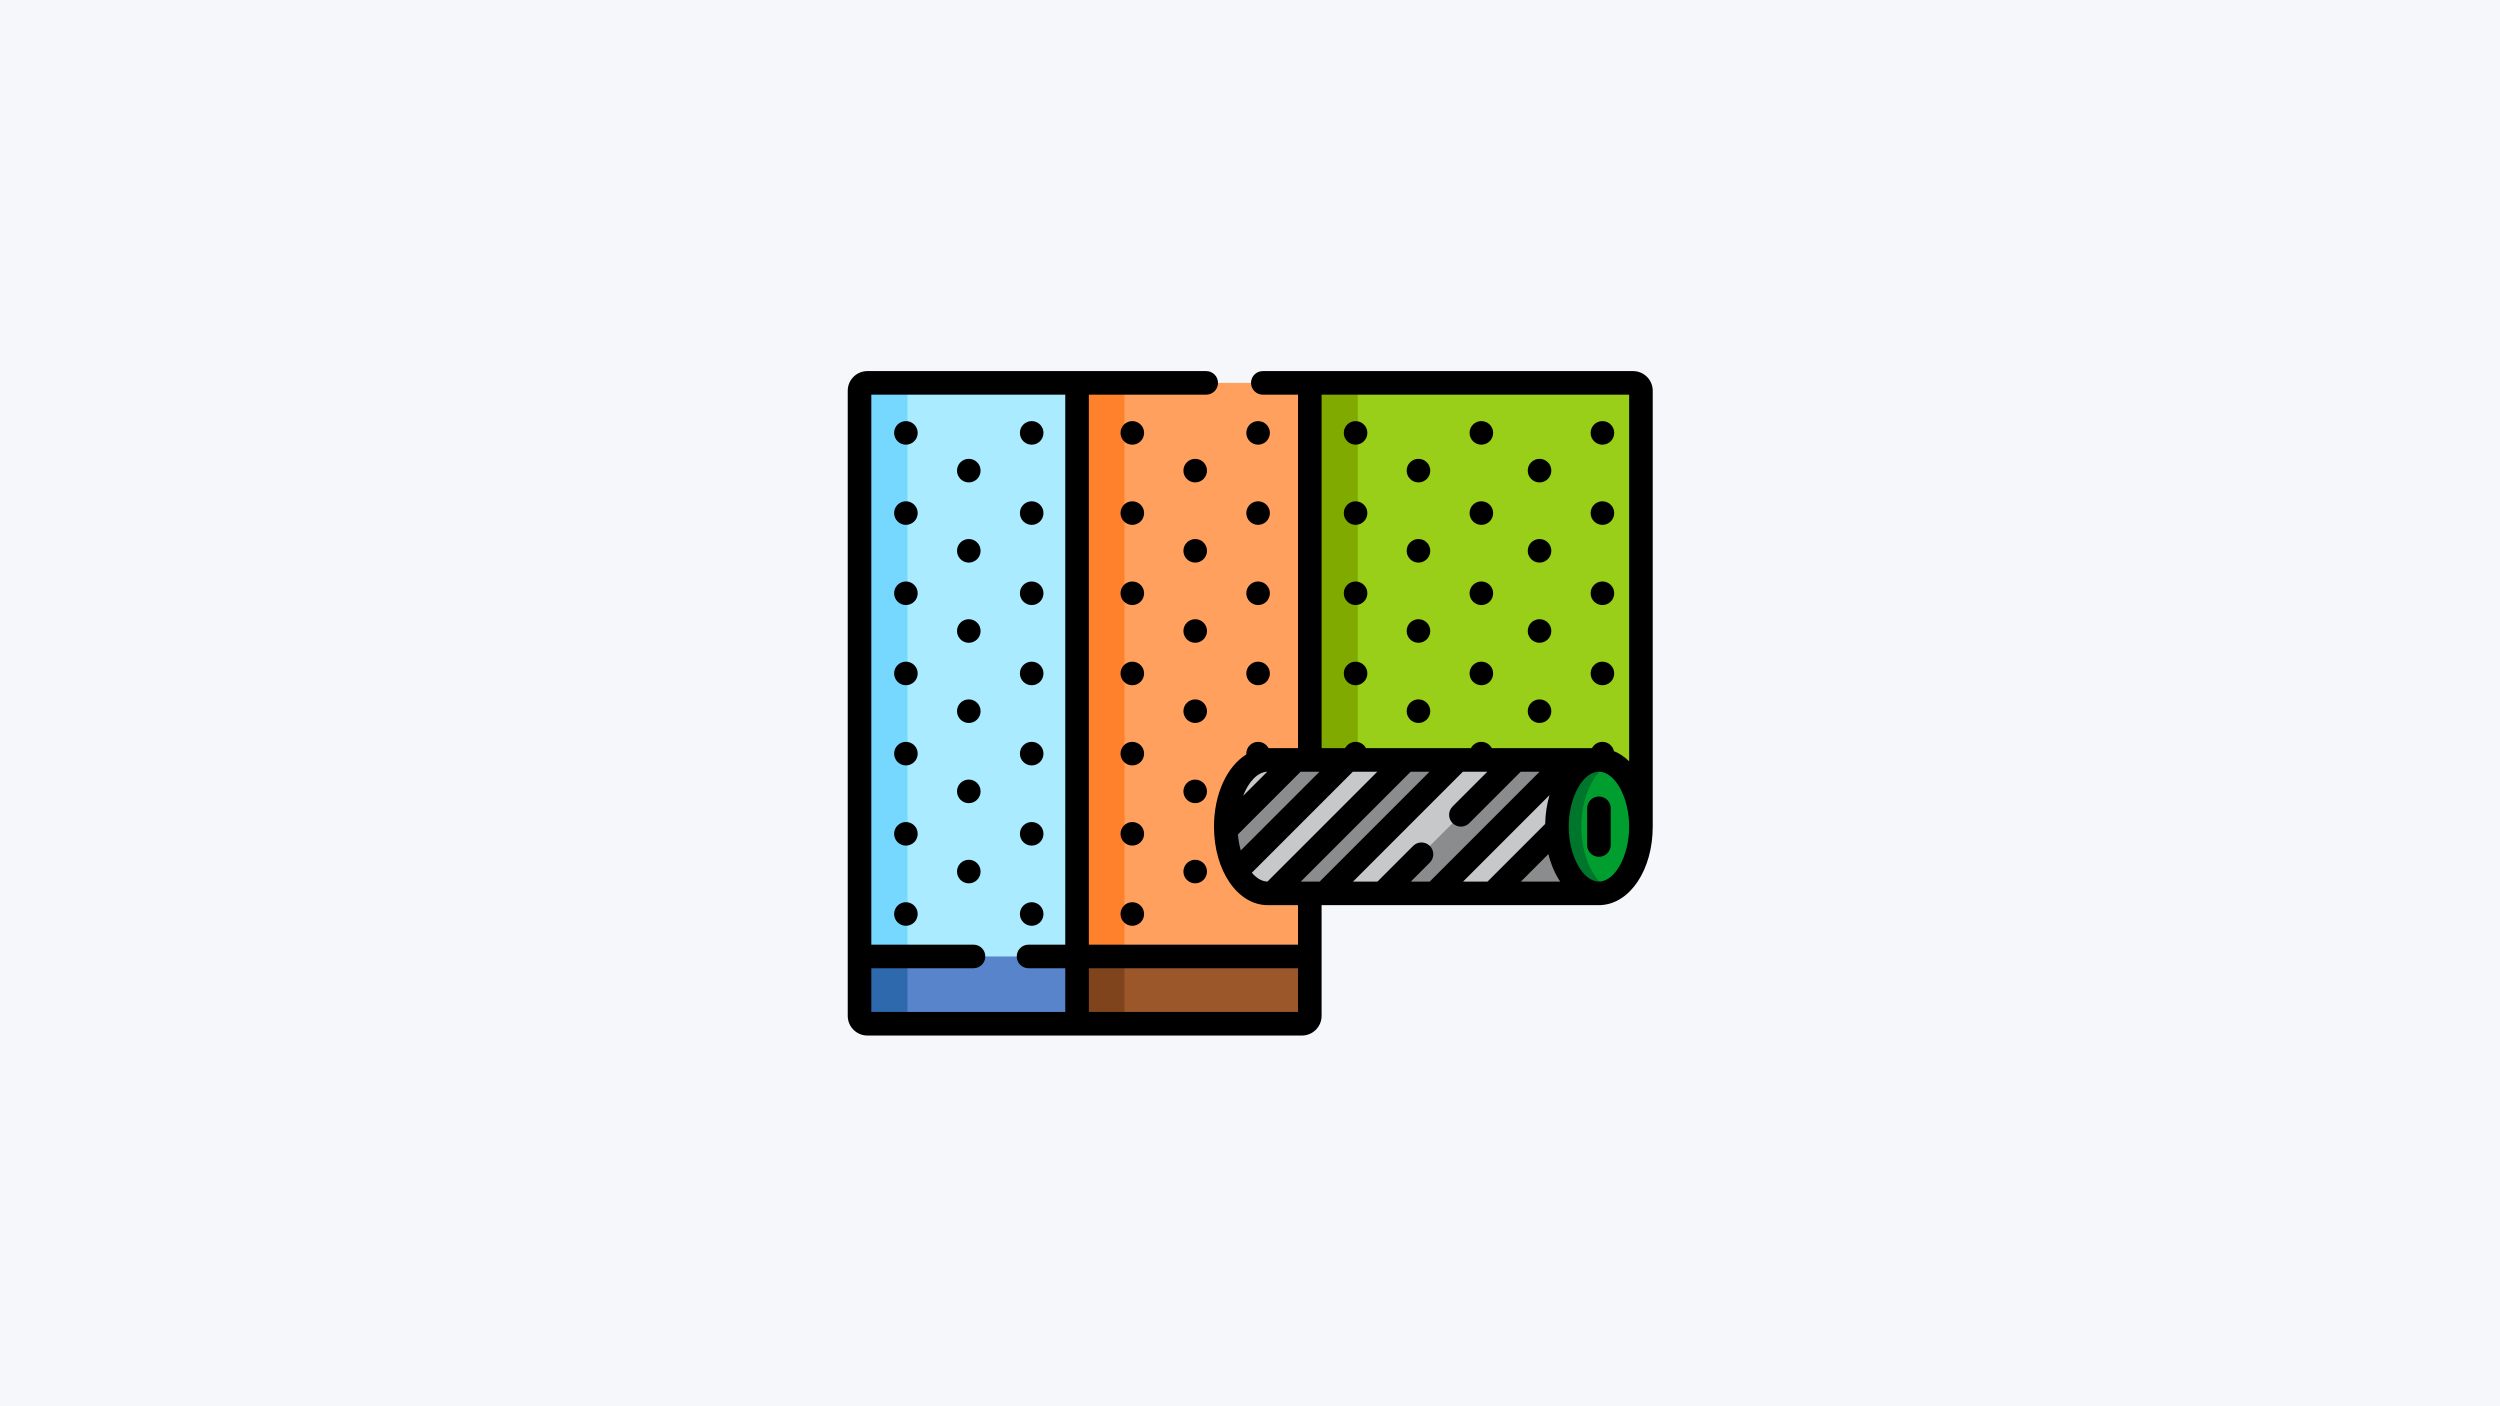 <?xml version="1.0" encoding="UTF-8" standalone="no"?>
<svg
   viewBox="0 -45 1280 720"
   version="1.1"
   id="svg77"
   sodipodi:docname="kalkulyator-oboev.svg"
   width="1280"
   height="720"
   inkscape:version="1.3.2 (091e20e, 2023-11-25, custom)"
   xmlns:inkscape="http://www.inkscape.org/namespaces/inkscape"
   xmlns:sodipodi="http://sodipodi.sourceforge.net/DTD/sodipodi-0.dtd"
   xmlns="http://www.w3.org/2000/svg"
   xmlns:svg="http://www.w3.org/2000/svg">
  <rect x="0" y="-45" width="1280" height="720" fill="#333333" stroke="none"/>
  <defs
     id="defs77" />
  <sodipodi:namedview
     id="namedview77"
     pagecolor="#505050"
     bordercolor="#ffffff"
     borderopacity="1"
     inkscape:showpageshadow="0"
     inkscape:pageopacity="0"
     inkscape:pagecheckerboard="1"
     inkscape:deskcolor="#505050"
     inkscape:zoom="0.56692839"
     inkscape:cx="836.96638"
     inkscape:cy="134.93768"
     inkscape:window-width="1920"
     inkscape:window-height="1017"
     inkscape:window-x="-8"
     inkscape:window-y="-8"
     inkscape:window-maximized="1"
     inkscape:current-layer="svg77" />
  <rect
     style="fill:#f5f7fa;stroke-width:3.528;stroke-linecap:round;stroke-linejoin:round;paint-order:markers fill stroke;fill-opacity:1"
     id="rect77"
     width="1590.985"
     height="894.929"
     x="-539.493"
     y="-236.162"
     transform="matrix(0.805,0,0,0.805,434.04,145)" />
  <g
     id="g77"
     transform="matrix(0.805,0,0,0.805,434.04,145)">
    <path
       d="M 499.5,7.5 H 293.887 v 239.805 h 184.418 v 0.019 c 14.438,0.445 26.062,19.059 26.188,42.043 H 504.5 V 12.5 c 0,-2.75 -2.25,-5 -5,-5 z m 0,0"
       fill="#99ce19"
       id="path1" />
    <path
       d="M 145.855,18.305 V 7.5 H 12.5 c -2.75,0 -5,2.25 -5,5 v 361 h 138.355 z m 0,0"
       fill="#abebff"
       id="path2" />
    <path
       d="M 145.855,373.305 V 7.5 H 12.5 c -2.75,0 -5,2.25 -5,5 v 360.805 z m 0,0"
       fill="#abebff"
       id="path3" />
    <path
       d="m 38,12.5 c 0,-2.75 2.25,-5 5,-5 H 12.5 c -2.75,0 -5,2.25 -5,5 v 361 H 38 Z m 0,0"
       fill="#76d8ff"
       id="path4" />
    <path
       d="M 145.855,372.305 H 7.5 v 37.801 c 0,2.75 2.25,5 5,5 h 133.355 z m 0,0"
       fill="#5884cc"
       id="path5" />
    <path
       d="M 38,410.105 V 372.305 H 7.5 v 37.801 c 0,2.75 2.25,5 5,5 H 43 c -2.75,0 -5,-2.25 -5,-5 z m 0,0"
       fill="#2d69ac"
       id="path6" />
    <path
       d="m 267.164,247.305 h 26.723 V 7.5 H 145.855 v 364.805 h 148.031 v -40.129 c -16.23,0 -26.684,0 -26.723,0 -14.754,0 -26.719,-18.996 -26.719,-42.438 0.004,-23.438 11.965,-42.434 26.719,-42.434 z m 0,0"
       fill="#ffa05f"
       id="path7" />
    <path
       d="M 145.855,7.5 H 176 v 364.805 h -30.145 z m 0,0"
       fill="#ff812c"
       id="path8" />
    <path
       d="m 293.887,7.5 v 239.805 h 30.5 V 12.5 c 0,-2.75 2.25,-5 5,-5 z m 0,0"
       fill="#81aa00"
       id="path9" />
    <path
       d="m 451.062,289.738 c 0,-23.438 11.961,-42.434 26.719,-42.434 -11.492,0 -210.441,0 -210.617,0 -14.754,0 -26.715,18.996 -26.715,42.434 0,23.441 11.961,42.438 26.715,42.438 h 210.617 c -14.758,0 -26.719,-18.996 -26.719,-42.438 z m 0,0"
       fill="#8a8c8e"
       id="path10" />
    <g
       fill="#c7c8ca"
       id="g14">
      <path
         d="m 340.051,332.176 84.875,-84.871 c -11.43,0 -23.945,0 -36.773,0 l -84.871,84.871 z m 0,0"
         id="path11" />
      <path
         d="m 318.164,247.305 -70.844,70.844 c 4.891,8.613 11.969,14.027 19.844,14.027 h 2.898 l 84.871,-84.871 c -12.887,0 -25.41,0 -36.77,0 z m 0,0"
         id="path12" />
      <path
         d="m 267.164,247.305 c -14.754,0 -26.715,18.996 -26.715,42.434 0,0.68 0.012,1.355 0.031,2.027 l 44.461,-44.461 c -11.02,0 -17.746,0 -17.777,0 z m 0,0"
         id="path13" />
      <path
         d="m 451.062,289.738 c 0,-23.438 11.961,-42.434 26.719,-42.434 -1.902,0 -9.039,0 -19.637,0 l -84.875,84.871 h 36.77 l 41.043,-41.043 c -0.008,-0.461 -0.019,-0.926 -0.019,-1.395 z m 0,0"
         id="path14" />
    </g>
    <path
       d="m 504.5,289.738 c 0,-23.438 -11.961,-42.438 -26.719,-42.438 -14.758,0 -26.719,19 -26.719,42.438 0,23.438 11.961,42.438 26.719,42.438 14.758,0 26.719,-19 26.719,-42.438 z m 0,0"
       fill="#009e2f"
       id="path15" />
    <path
       d="m 466.562,289.738 c 0,-19.156 7.992,-35.34 18.969,-40.617 -2.453,-1.18 -5.055,-1.82 -7.75,-1.82 -14.758,0 -26.719,19 -26.719,42.438 0,23.438 11.961,42.438 26.719,42.438 2.695,0 5.297,-0.641 7.75,-1.82 -10.977,-5.273 -18.969,-21.461 -18.969,-40.617 z m 0,0"
       fill="#00752c"
       id="path16" />
    <path
       d="m 145.855,372.305 v 42.801 h 143.031 c 2.75,0 5,-2.25 5,-5 v -37.801 z m 0,0"
       fill="#9b5729"
       id="path17" />
    <path
       d="M 145.855,372.305 H 176 v 42.801 h -30.145 z m 0,0"
       fill="#7f441c"
       id="path18" />
    <path
       d="M 512,12.5 C 512,5.605 506.395,0 499.5,0 H 264 c -4.145,0 -7.5,3.359 -7.5,7.5 0,4.141 3.355,7.5 7.5,7.5 h 22.387 v 224.805 h -18.754 c -1.262,-2.379 -3.754,-4 -6.633,-4 -4.145,0 -7.5,3.355 -7.5,7.5 0,0.164 0.016,0.328 0.023,0.492 -12.211,7.551 -20.574,25.059 -20.574,45.941 0,28.004 15.027,49.941 34.215,49.941 h 19.223 v 25.125 H 153.355 V 15 H 228 c 4.145,0 7.5,-3.359 7.5,-7.5 C 235.5,3.359 232.145,0 228,0 H 12.5 C 5.605,0 0,5.605 0,12.5 v 397.605 c 0,6.891 5.605,12.5 12.5,12.5 h 276.387 c 6.895,0 12.5,-5.609 12.5,-12.5 v -70.43 h 176.918 c 0.281,0 0.559,-0.019 0.832,-0.047 C 497.672,338.621 512,317.078 512,289.738 c 0,-0.094 -0.004,-0.184 -0.004,-0.277 0,-0.031 0.004,-0.062 0.004,-0.094 z M 138.355,364.805 H 115 c -4.145,0 -7.5,3.355 -7.5,7.5 0,4.141 3.355,7.5 7.5,7.5 h 23.355 v 27.801 H 15 v -27.801 h 65 c 4.145,0 7.5,-3.359 7.5,-7.5 0,-4.145 -3.355,-7.5 -7.5,-7.5 H 15 V 15 h 123.355 z m 148.031,42.801 H 153.355 v -27.801 h 133.031 z m -19.57,-152.785 -15.355,15.359 c 3.477,-8.977 9.172,-15.137 15.355,-15.359 z m -18.652,39.871 39.887,-39.887 h 12.008 l -50.066,50.066 c -0.895,-3.184 -1.523,-6.613 -1.828,-10.18 z m 18.801,29.977 c -3.586,-0.078 -7.012,-2.152 -9.941,-5.617 l 64.246,-64.246 h 15.559 z m 33.211,0.008 h -12.008 l 69.871,-69.871 h 12.008 z m 57.98,0 12.07,-12.07 c 2.93,-2.93 2.93,-7.676 0,-10.605 -2.926,-2.93 -7.676,-2.93 -10.609,0 l -22.676,22.676 h -15.555 l 69.871,-69.871 h 15.559 l -22.121,22.121 c -2.93,2.926 -2.93,7.676 0,10.605 2.93,2.93 7.676,2.93 10.605,0 l 32.73,-32.727 h 12.004 l -69.871,69.875 h -12.008 z m 33.223,0 54.953,-54.953 c -1.641,5.609 -2.598,11.777 -2.742,18.297 l -36.656,36.656 z m 36.77,0 17.484,-17.484 c 1.648,6.633 4.219,12.559 7.496,17.484 z m 49.633,0 c -10.238,0 -19.219,-16.324 -19.219,-34.938 0,-18.609 8.977,-34.934 19.219,-34.934 10.238,0 19.219,16.324 19.219,34.934 0,18.613 -8.98,34.938 -19.219,34.938 z M 497,248.184 c -2.922,-2.848 -6.176,-5.047 -9.676,-6.473 -0.727,-3.375 -3.727,-5.906 -7.324,-5.906 -2.879,0 -5.371,1.621 -6.633,4 h -63.734 c -1.262,-2.379 -3.754,-4 -6.633,-4 -2.879,0 -5.371,1.621 -6.633,4 h -66.734 c -1.262,-2.379 -3.754,-4 -6.633,-4 -2.879,0 -5.371,1.621 -6.633,4 H 301.387 V 15 H 497 Z m 0,0"
       id="path19" />
    <path
       d="m 477.781,270.559 c -4.145,0 -7.5,3.355 -7.5,7.5 v 23.367 c 0,4.141 3.355,7.5 7.5,7.5 4.141,0 7.5,-3.359 7.5,-7.5 v -23.367 c 0,-4.145 -3.359,-7.5 -7.5,-7.5 z m 0,0"
       id="path20" />
    <path
       d="m 44.5,39.305 c 0,4.141 -3.359,7.5 -7.5,7.5 -4.141,0 -7.5,-3.359 -7.5,-7.5 0,-4.145 3.359,-7.5 7.5,-7.5 4.141,0 7.5,3.355 7.5,7.5 z m 0,0"
       id="path21" />
    <path
       d="m 44.5,90.305 c 0,4.141 -3.359,7.5 -7.5,7.5 -4.141,0 -7.5,-3.359 -7.5,-7.5 0,-4.145 3.359,-7.5 7.5,-7.5 4.141,0 7.5,3.355 7.5,7.5 z m 0,0"
       id="path22" />
    <path
       d="m 44.5,141.305 c 0,4.141 -3.359,7.5 -7.5,7.5 -4.141,0 -7.5,-3.359 -7.5,-7.5 0,-4.145 3.359,-7.5 7.5,-7.5 4.141,0 7.5,3.355 7.5,7.5 z m 0,0"
       id="path23" />
    <path
       d="m 44.5,192.305 c 0,4.141 -3.359,7.5 -7.5,7.5 -4.141,0 -7.5,-3.359 -7.5,-7.5 0,-4.145 3.359,-7.5 7.5,-7.5 4.141,0 7.5,3.355 7.5,7.5 z m 0,0"
       id="path24" />
    <path
       d="m 44.5,243.305 c 0,4.141 -3.359,7.5 -7.5,7.5 -4.141,0 -7.5,-3.359 -7.5,-7.5 0,-4.145 3.359,-7.5 7.5,-7.5 4.141,0 7.5,3.355 7.5,7.5 z m 0,0"
       id="path25" />
    <path
       d="m 44.5,294.305 c 0,4.141 -3.359,7.5 -7.5,7.5 -4.141,0 -7.5,-3.359 -7.5,-7.5 0,-4.145 3.359,-7.5 7.5,-7.5 4.141,0 7.5,3.355 7.5,7.5 z m 0,0"
       id="path26" />
    <path
       d="m 44.5,345.305 c 0,4.141 -3.359,7.5 -7.5,7.5 -4.141,0 -7.5,-3.359 -7.5,-7.5 0,-4.145 3.359,-7.5 7.5,-7.5 4.141,0 7.5,3.355 7.5,7.5 z m 0,0"
       id="path27" />
    <path
       d="m 124.5,39.305 c 0,4.141 -3.359,7.5 -7.5,7.5 -4.141,0 -7.5,-3.359 -7.5,-7.5 0,-4.145 3.359,-7.5 7.5,-7.5 4.141,0 7.5,3.355 7.5,7.5 z m 0,0"
       id="path28" />
    <path
       d="m 124.5,90.305 c 0,4.141 -3.359,7.5 -7.5,7.5 -4.141,0 -7.5,-3.359 -7.5,-7.5 0,-4.145 3.359,-7.5 7.5,-7.5 4.141,0 7.5,3.355 7.5,7.5 z m 0,0"
       id="path29" />
    <path
       d="m 124.5,141.305 c 0,4.141 -3.359,7.5 -7.5,7.5 -4.141,0 -7.5,-3.359 -7.5,-7.5 0,-4.145 3.359,-7.5 7.5,-7.5 4.141,0 7.5,3.355 7.5,7.5 z m 0,0"
       id="path30" />
    <path
       d="m 124.5,192.305 c 0,4.141 -3.359,7.5 -7.5,7.5 -4.141,0 -7.5,-3.359 -7.5,-7.5 0,-4.145 3.359,-7.5 7.5,-7.5 4.141,0 7.5,3.355 7.5,7.5 z m 0,0"
       id="path31" />
    <path
       d="m 124.5,243.305 c 0,4.141 -3.359,7.5 -7.5,7.5 -4.141,0 -7.5,-3.359 -7.5,-7.5 0,-4.145 3.359,-7.5 7.5,-7.5 4.141,0 7.5,3.355 7.5,7.5 z m 0,0"
       id="path32" />
    <path
       d="m 124.5,294.305 c 0,4.141 -3.359,7.5 -7.5,7.5 -4.141,0 -7.5,-3.359 -7.5,-7.5 0,-4.145 3.359,-7.5 7.5,-7.5 4.141,0 7.5,3.355 7.5,7.5 z m 0,0"
       id="path33" />
    <path
       d="m 124.5,345.305 c 0,4.141 -3.359,7.5 -7.5,7.5 -4.141,0 -7.5,-3.359 -7.5,-7.5 0,-4.145 3.359,-7.5 7.5,-7.5 4.141,0 7.5,3.355 7.5,7.5 z m 0,0"
       id="path34" />
    <path
       d="m 84.5,63.305 c 0,4.141 -3.359,7.5 -7.5,7.5 -4.141,0 -7.5,-3.359 -7.5,-7.5 0,-4.145 3.359,-7.5 7.5,-7.5 4.141,0 7.5,3.355 7.5,7.5 z m 0,0"
       id="path35" />
    <path
       d="m 84.5,114.305 c 0,4.141 -3.359,7.5 -7.5,7.5 -4.141,0 -7.5,-3.359 -7.5,-7.5 0,-4.145 3.359,-7.5 7.5,-7.5 4.141,0 7.5,3.355 7.5,7.5 z m 0,0"
       id="path36" />
    <path
       d="m 84.5,165.305 c 0,4.141 -3.359,7.5 -7.5,7.5 -4.141,0 -7.5,-3.359 -7.5,-7.5 0,-4.145 3.359,-7.5 7.5,-7.5 4.141,0 7.5,3.355 7.5,7.5 z m 0,0"
       id="path37" />
    <path
       d="m 84.5,216.305 c 0,4.141 -3.359,7.5 -7.5,7.5 -4.141,0 -7.5,-3.359 -7.5,-7.5 0,-4.145 3.359,-7.5 7.5,-7.5 4.141,0 7.5,3.355 7.5,7.5 z m 0,0"
       id="path38" />
    <path
       d="m 84.5,267.305 c 0,4.141 -3.359,7.5 -7.5,7.5 -4.141,0 -7.5,-3.359 -7.5,-7.5 0,-4.145 3.359,-7.5 7.5,-7.5 4.141,0 7.5,3.355 7.5,7.5 z m 0,0"
       id="path39" />
    <path
       d="m 84.5,318.305 c 0,4.141 -3.359,7.5 -7.5,7.5 -4.141,0 -7.5,-3.359 -7.5,-7.5 0,-4.145 3.359,-7.5 7.5,-7.5 4.141,0 7.5,3.355 7.5,7.5 z m 0,0"
       id="path40" />
    <path
       d="m 188.5,39.305 c 0,4.141 -3.359,7.5 -7.5,7.5 -4.141,0 -7.5,-3.359 -7.5,-7.5 0,-4.145 3.359,-7.5 7.5,-7.5 4.141,0 7.5,3.355 7.5,7.5 z m 0,0"
       id="path41" />
    <path
       d="m 188.5,90.305 c 0,4.141 -3.359,7.5 -7.5,7.5 -4.141,0 -7.5,-3.359 -7.5,-7.5 0,-4.145 3.359,-7.5 7.5,-7.5 4.141,0 7.5,3.355 7.5,7.5 z m 0,0"
       id="path42" />
    <path
       d="m 188.5,141.305 c 0,4.141 -3.359,7.5 -7.5,7.5 -4.141,0 -7.5,-3.359 -7.5,-7.5 0,-4.145 3.359,-7.5 7.5,-7.5 4.141,0 7.5,3.355 7.5,7.5 z m 0,0"
       id="path43" />
    <path
       d="m 188.5,192.305 c 0,4.141 -3.359,7.5 -7.5,7.5 -4.141,0 -7.5,-3.359 -7.5,-7.5 0,-4.145 3.359,-7.5 7.5,-7.5 4.141,0 7.5,3.355 7.5,7.5 z m 0,0"
       id="path44" />
    <path
       d="m 188.5,243.305 c 0,4.141 -3.359,7.5 -7.5,7.5 -4.141,0 -7.5,-3.359 -7.5,-7.5 0,-4.145 3.359,-7.5 7.5,-7.5 4.141,0 7.5,3.355 7.5,7.5 z m 0,0"
       id="path45" />
    <path
       d="m 188.5,294.305 c 0,4.141 -3.359,7.5 -7.5,7.5 -4.141,0 -7.5,-3.359 -7.5,-7.5 0,-4.145 3.359,-7.5 7.5,-7.5 4.141,0 7.5,3.355 7.5,7.5 z m 0,0"
       id="path46" />
    <path
       d="m 188.5,345.305 c 0,4.141 -3.359,7.5 -7.5,7.5 -4.141,0 -7.5,-3.359 -7.5,-7.5 0,-4.145 3.359,-7.5 7.5,-7.5 4.141,0 7.5,3.355 7.5,7.5 z m 0,0"
       id="path47" />
    <path
       d="m 268.5,39.305 c 0,4.141 -3.359,7.5 -7.5,7.5 -4.141,0 -7.5,-3.359 -7.5,-7.5 0,-4.145 3.359,-7.5 7.5,-7.5 4.141,0 7.5,3.355 7.5,7.5 z m 0,0"
       id="path48" />
    <path
       d="m 268.5,90.305 c 0,4.141 -3.359,7.5 -7.5,7.5 -4.141,0 -7.5,-3.359 -7.5,-7.5 0,-4.145 3.359,-7.5 7.5,-7.5 4.141,0 7.5,3.355 7.5,7.5 z m 0,0"
       id="path49" />
    <path
       d="m 268.5,141.305 c 0,4.141 -3.359,7.5 -7.5,7.5 -4.141,0 -7.5,-3.359 -7.5,-7.5 0,-4.145 3.359,-7.5 7.5,-7.5 4.141,0 7.5,3.355 7.5,7.5 z m 0,0"
       id="path50" />
    <path
       d="m 268.5,192.305 c 0,4.141 -3.359,7.5 -7.5,7.5 -4.141,0 -7.5,-3.359 -7.5,-7.5 0,-4.145 3.359,-7.5 7.5,-7.5 4.141,0 7.5,3.355 7.5,7.5 z m 0,0"
       id="path51" />
    <path
       d="m 228.5,63.305 c 0,4.141 -3.359,7.5 -7.5,7.5 -4.141,0 -7.5,-3.359 -7.5,-7.5 0,-4.145 3.359,-7.5 7.5,-7.5 4.141,0 7.5,3.355 7.5,7.5 z m 0,0"
       id="path52" />
    <path
       d="m 228.5,114.305 c 0,4.141 -3.359,7.5 -7.5,7.5 -4.141,0 -7.5,-3.359 -7.5,-7.5 0,-4.145 3.359,-7.5 7.5,-7.5 4.141,0 7.5,3.355 7.5,7.5 z m 0,0"
       id="path53" />
    <path
       d="m 228.5,165.305 c 0,4.141 -3.359,7.5 -7.5,7.5 -4.141,0 -7.5,-3.359 -7.5,-7.5 0,-4.145 3.359,-7.5 7.5,-7.5 4.141,0 7.5,3.355 7.5,7.5 z m 0,0"
       id="path54" />
    <path
       d="m 228.5,216.305 c 0,4.141 -3.359,7.5 -7.5,7.5 -4.141,0 -7.5,-3.359 -7.5,-7.5 0,-4.145 3.359,-7.5 7.5,-7.5 4.141,0 7.5,3.355 7.5,7.5 z m 0,0"
       id="path55" />
    <path
       d="m 228.5,267.305 c 0,4.141 -3.359,7.5 -7.5,7.5 -4.141,0 -7.5,-3.359 -7.5,-7.5 0,-4.145 3.359,-7.5 7.5,-7.5 4.141,0 7.5,3.355 7.5,7.5 z m 0,0"
       id="path56" />
    <path
       d="m 228.5,318.305 c 0,4.141 -3.359,7.5 -7.5,7.5 -4.141,0 -7.5,-3.359 -7.5,-7.5 0,-4.145 3.359,-7.5 7.5,-7.5 4.141,0 7.5,3.355 7.5,7.5 z m 0,0"
       id="path57" />
    <path
       d="m 330.5,39.305 c 0,4.141 -3.359,7.5 -7.5,7.5 -4.141,0 -7.5,-3.359 -7.5,-7.5 0,-4.145 3.359,-7.5 7.5,-7.5 4.141,0 7.5,3.355 7.5,7.5 z m 0,0"
       id="path58" />
    <path
       d="m 330.5,90.305 c 0,4.141 -3.359,7.5 -7.5,7.5 -4.141,0 -7.5,-3.359 -7.5,-7.5 0,-4.145 3.359,-7.5 7.5,-7.5 4.141,0 7.5,3.355 7.5,7.5 z m 0,0"
       id="path59" />
    <path
       d="m 330.5,141.305 c 0,4.141 -3.359,7.5 -7.5,7.5 -4.141,0 -7.5,-3.359 -7.5,-7.5 0,-4.145 3.359,-7.5 7.5,-7.5 4.141,0 7.5,3.355 7.5,7.5 z m 0,0"
       id="path60" />
    <path
       d="m 330.5,192.305 c 0,4.141 -3.359,7.5 -7.5,7.5 -4.141,0 -7.5,-3.359 -7.5,-7.5 0,-4.145 3.359,-7.5 7.5,-7.5 4.141,0 7.5,3.355 7.5,7.5 z m 0,0"
       id="path61" />
    <path
       d="m 410.5,39.305 c 0,4.141 -3.359,7.5 -7.5,7.5 -4.141,0 -7.5,-3.359 -7.5,-7.5 0,-4.145 3.359,-7.5 7.5,-7.5 4.141,0 7.5,3.355 7.5,7.5 z m 0,0"
       id="path62" />
    <path
       d="m 410.5,90.305 c 0,4.141 -3.359,7.5 -7.5,7.5 -4.141,0 -7.5,-3.359 -7.5,-7.5 0,-4.145 3.359,-7.5 7.5,-7.5 4.141,0 7.5,3.355 7.5,7.5 z m 0,0"
       id="path63" />
    <path
       d="m 410.5,141.305 c 0,4.141 -3.359,7.5 -7.5,7.5 -4.141,0 -7.5,-3.359 -7.5,-7.5 0,-4.145 3.359,-7.5 7.5,-7.5 4.141,0 7.5,3.355 7.5,7.5 z m 0,0"
       id="path64" />
    <path
       d="m 410.5,192.305 c 0,4.141 -3.359,7.5 -7.5,7.5 -4.141,0 -7.5,-3.359 -7.5,-7.5 0,-4.145 3.359,-7.5 7.5,-7.5 4.141,0 7.5,3.355 7.5,7.5 z m 0,0"
       id="path65" />
    <path
       d="m 370.5,63.305 c 0,4.141 -3.359,7.5 -7.5,7.5 -4.141,0 -7.5,-3.359 -7.5,-7.5 0,-4.145 3.359,-7.5 7.5,-7.5 4.141,0 7.5,3.355 7.5,7.5 z m 0,0"
       id="path66" />
    <path
       d="m 370.5,114.305 c 0,4.141 -3.359,7.5 -7.5,7.5 -4.141,0 -7.5,-3.359 -7.5,-7.5 0,-4.145 3.359,-7.5 7.5,-7.5 4.141,0 7.5,3.355 7.5,7.5 z m 0,0"
       id="path67" />
    <path
       d="m 370.5,165.305 c 0,4.141 -3.359,7.5 -7.5,7.5 -4.141,0 -7.5,-3.359 -7.5,-7.5 0,-4.145 3.359,-7.5 7.5,-7.5 4.141,0 7.5,3.355 7.5,7.5 z m 0,0"
       id="path68" />
    <path
       d="m 370.5,216.305 c 0,4.141 -3.359,7.5 -7.5,7.5 -4.141,0 -7.5,-3.359 -7.5,-7.5 0,-4.145 3.359,-7.5 7.5,-7.5 4.141,0 7.5,3.355 7.5,7.5 z m 0,0"
       id="path69" />
    <path
       d="m 487.5,39.305 c 0,4.141 -3.359,7.5 -7.5,7.5 -4.141,0 -7.5,-3.359 -7.5,-7.5 0,-4.145 3.359,-7.5 7.5,-7.5 4.141,0 7.5,3.355 7.5,7.5 z m 0,0"
       id="path70" />
    <path
       d="m 487.5,90.305 c 0,4.141 -3.359,7.5 -7.5,7.5 -4.141,0 -7.5,-3.359 -7.5,-7.5 0,-4.145 3.359,-7.5 7.5,-7.5 4.141,0 7.5,3.355 7.5,7.5 z m 0,0"
       id="path71" />
    <path
       d="m 487.5,141.305 c 0,4.141 -3.359,7.5 -7.5,7.5 -4.141,0 -7.5,-3.359 -7.5,-7.5 0,-4.145 3.359,-7.5 7.5,-7.5 4.141,0 7.5,3.355 7.5,7.5 z m 0,0"
       id="path72" />
    <path
       d="m 487.5,192.305 c 0,4.141 -3.359,7.5 -7.5,7.5 -4.141,0 -7.5,-3.359 -7.5,-7.5 0,-4.145 3.359,-7.5 7.5,-7.5 4.141,0 7.5,3.355 7.5,7.5 z m 0,0"
       id="path73" />
    <path
       d="m 447.5,63.305 c 0,4.141 -3.359,7.5 -7.5,7.5 -4.141,0 -7.5,-3.359 -7.5,-7.5 0,-4.145 3.359,-7.5 7.5,-7.5 4.141,0 7.5,3.355 7.5,7.5 z m 0,0"
       id="path74" />
    <path
       d="m 447.5,114.305 c 0,4.141 -3.359,7.5 -7.5,7.5 -4.141,0 -7.5,-3.359 -7.5,-7.5 0,-4.145 3.359,-7.5 7.5,-7.5 4.141,0 7.5,3.355 7.5,7.5 z m 0,0"
       id="path75" />
    <path
       d="m 447.5,165.305 c 0,4.141 -3.359,7.5 -7.5,7.5 -4.141,0 -7.5,-3.359 -7.5,-7.5 0,-4.145 3.359,-7.5 7.5,-7.5 4.141,0 7.5,3.355 7.5,7.5 z m 0,0"
       id="path76" />
    <path
       d="m 447.5,216.305 c 0,4.141 -3.359,7.5 -7.5,7.5 -4.141,0 -7.5,-3.359 -7.5,-7.5 0,-4.145 3.359,-7.5 7.5,-7.5 4.141,0 7.5,3.355 7.5,7.5 z m 0,0"
       id="path77" />
  </g>
</svg>
